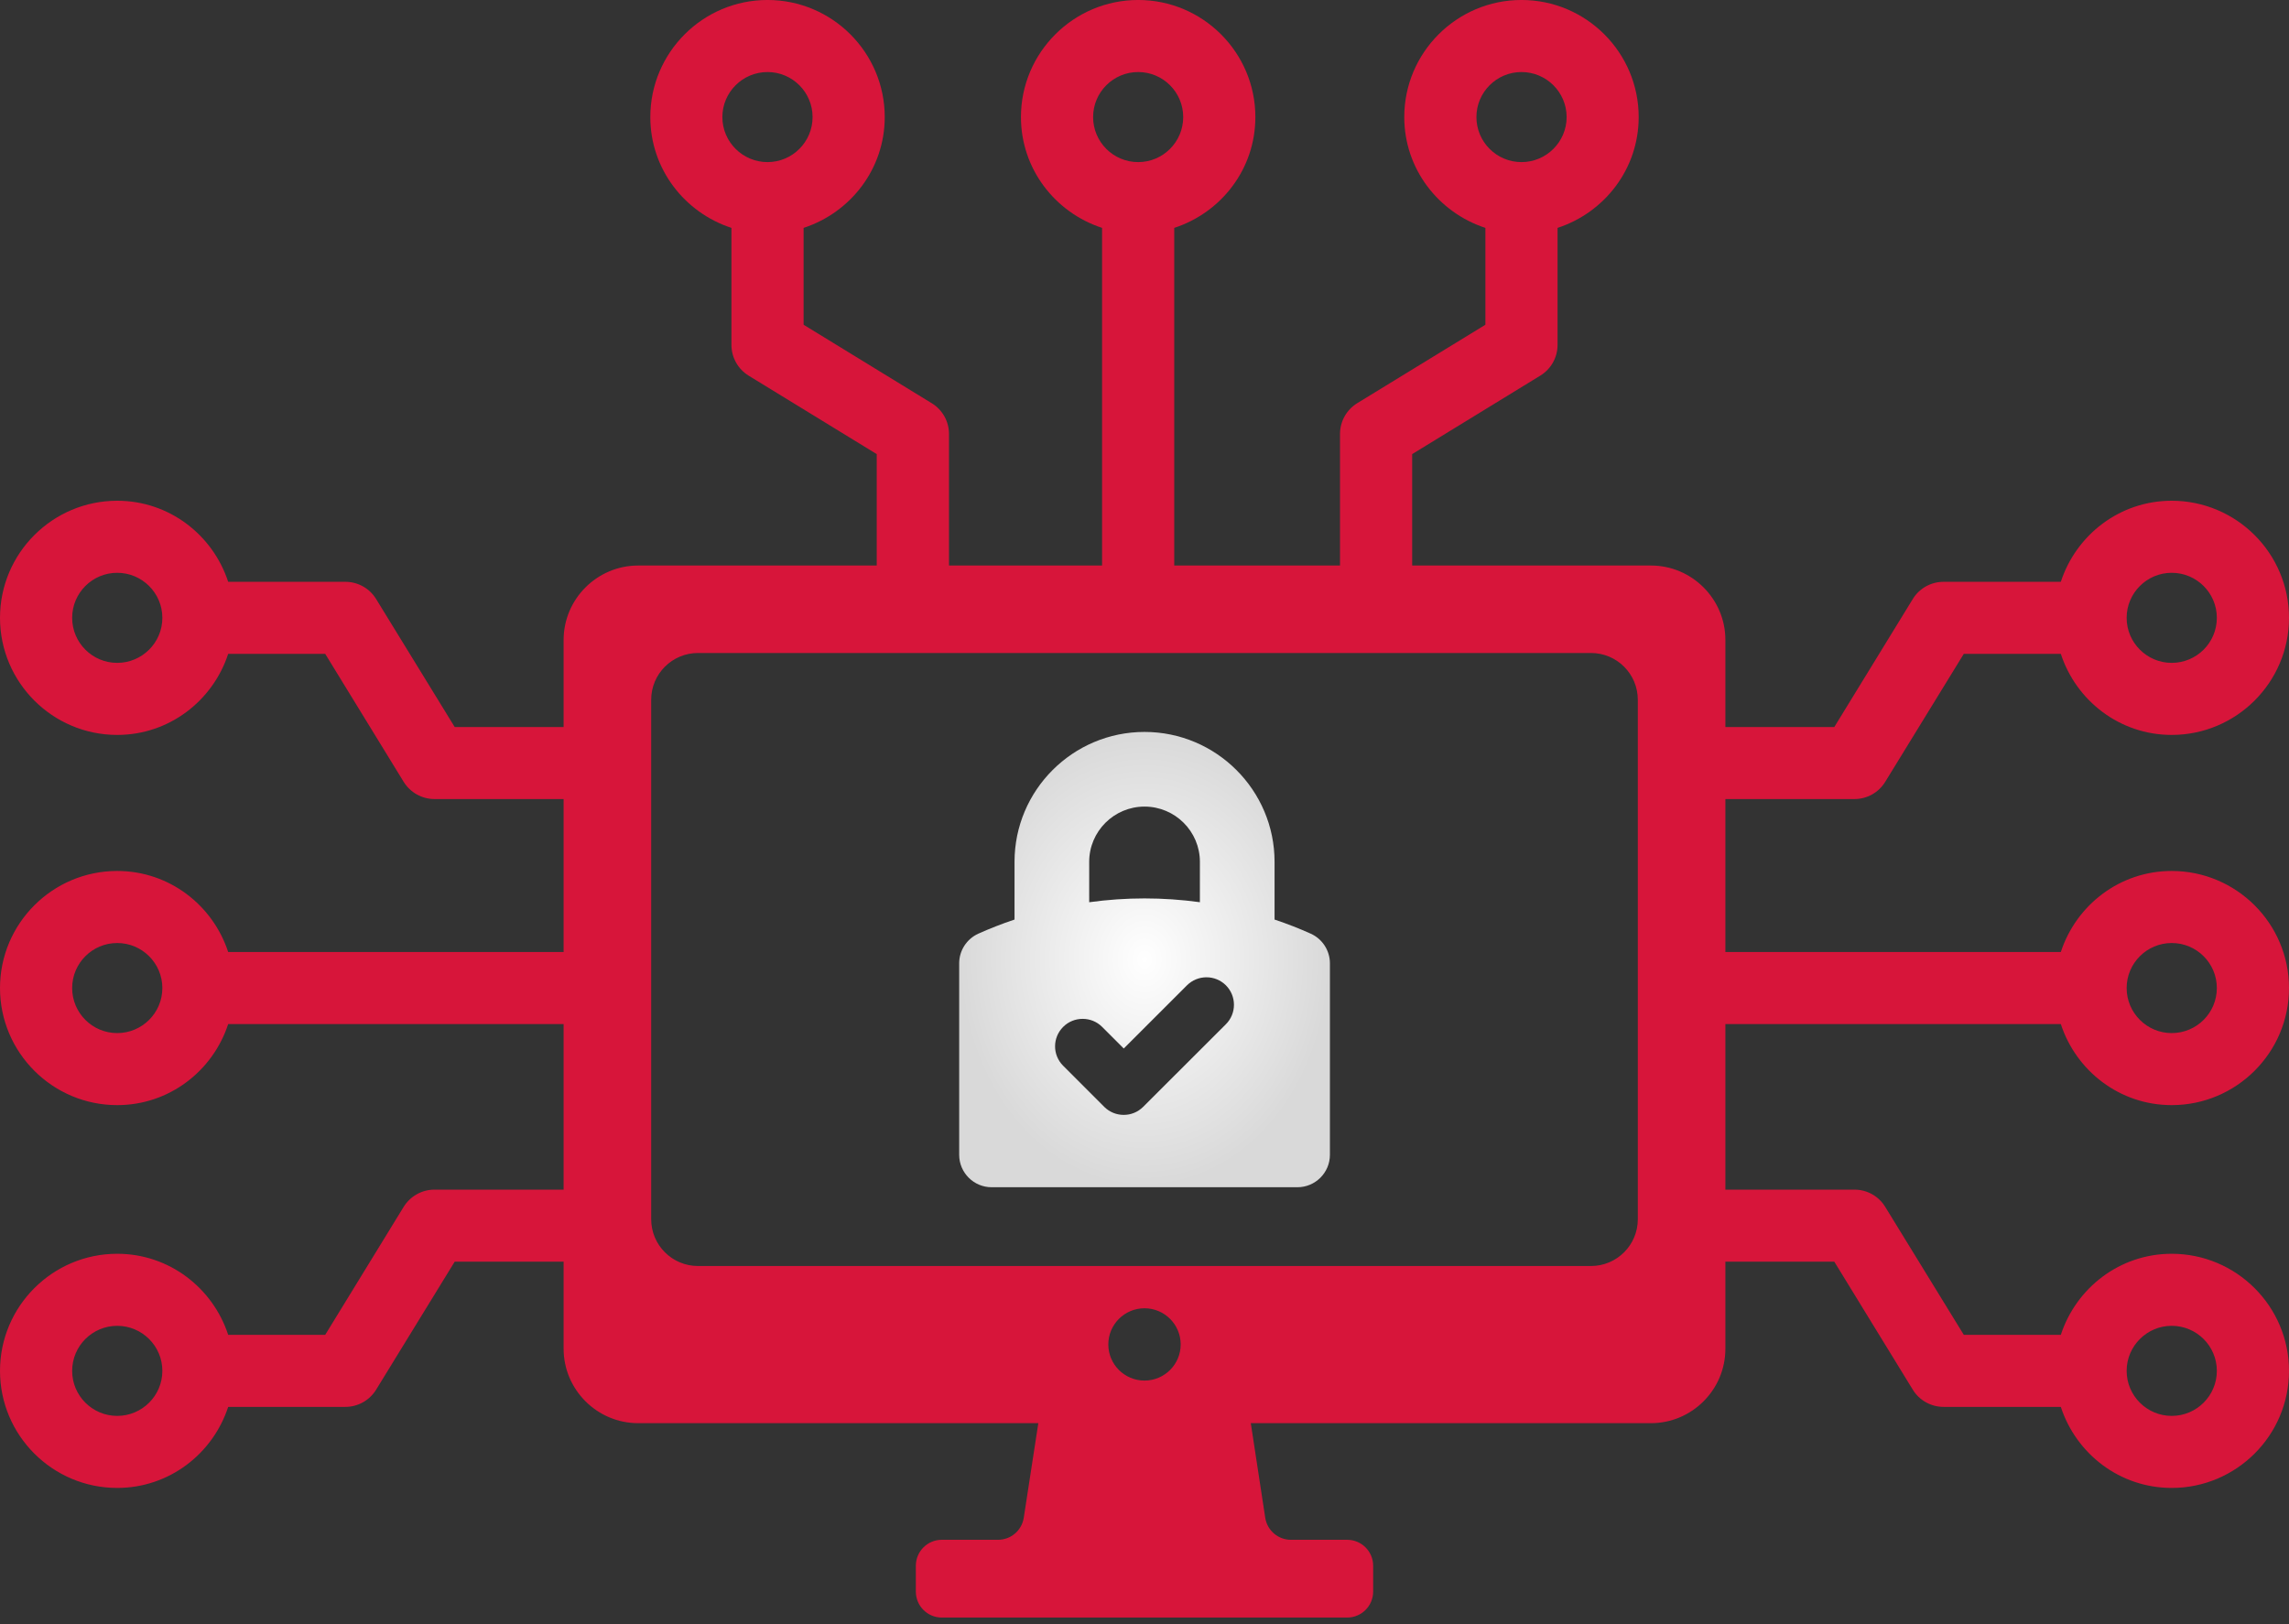 <svg preserveAspectRatio="none" width="124" height="88" viewBox="0 0 124 88" fill="none" xmlns="http://www.w3.org/2000/svg">
<rect x="0" y="0" width="124" height="88" fill="#333333" stroke="none"/>
<path d="M117.645 71.835C118.998 71.835 120.091 72.929 120.091 74.275C120.091 75.621 118.998 76.715 117.645 76.715C116.303 76.715 115.205 75.621 115.205 74.275C115.205 72.929 116.303 71.835 117.645 71.835ZM88.724 66.059C88.724 67.459 87.588 68.594 86.188 68.594H37.812C36.412 68.594 35.276 67.459 35.276 66.059V37.915C35.276 36.515 36.412 35.38 37.812 35.38H86.188C87.588 35.38 88.724 36.515 88.724 37.915V66.059ZM62 74.801C60.917 74.801 60.04 73.924 60.04 72.843C60.04 71.762 60.917 70.884 62 70.884C63.083 70.884 63.96 71.762 63.96 72.843C63.96 73.924 63.083 74.801 62 74.801ZM6.349 76.715C5.002 76.715 3.909 75.621 3.909 74.275C3.909 72.929 5.002 71.835 6.349 71.835C7.697 71.835 8.795 72.929 8.795 74.275C8.795 75.621 7.697 76.715 6.349 76.715ZM6.349 55.974C5.002 55.974 3.909 54.88 3.909 53.533C3.909 52.188 5.002 51.094 6.349 51.094C7.697 51.094 8.795 52.188 8.795 53.533C8.795 54.88 7.697 55.974 6.349 55.974ZM6.349 35.915C5.002 35.915 3.909 34.821 3.909 33.475C3.909 32.129 5.002 31.035 6.349 31.035C7.697 31.035 8.795 32.129 8.795 33.475C8.795 34.821 7.697 35.915 6.349 35.915ZM41.578 3.903C42.925 3.903 44.019 4.997 44.019 6.343C44.019 7.689 42.925 8.783 41.578 8.783C40.231 8.783 39.132 7.689 39.132 6.343C39.132 4.997 40.231 3.903 41.578 3.903ZM61.657 3.903C63.004 3.903 64.097 4.997 64.097 6.343C64.097 7.689 63.004 8.783 61.657 8.783C60.31 8.783 59.216 7.689 59.216 6.343C59.216 4.997 60.31 3.903 61.657 3.903ZM82.422 3.903C83.769 3.903 84.868 4.997 84.868 6.343C84.868 7.689 83.769 8.783 82.422 8.783C81.075 8.783 79.981 7.689 79.981 6.343C79.981 4.997 81.075 3.903 82.422 3.903ZM117.645 31.035C118.998 31.035 120.091 32.129 120.091 33.475C120.091 34.821 118.998 35.915 117.645 35.915C116.303 35.915 115.205 34.821 115.205 33.475C115.205 32.129 116.303 31.035 117.645 31.035ZM117.645 51.094C118.998 51.094 120.091 52.188 120.091 53.533C120.091 54.88 118.998 55.974 117.645 55.974C116.303 55.974 115.205 54.88 115.205 53.533C115.205 52.188 116.303 51.094 117.645 51.094ZM111.639 55.485C112.468 58.025 114.83 59.877 117.645 59.877C121.147 59.877 124 57.031 124 53.533C124 50.036 121.147 47.19 117.645 47.19C114.83 47.19 112.468 49.042 111.639 51.582H93.468V43.294H100.461C101.138 43.294 101.772 42.941 102.125 42.362L106.383 35.427H111.639C112.468 37.966 114.83 39.819 117.645 39.819C121.147 39.819 124 36.972 124 33.475C124 29.977 121.147 27.131 117.645 27.131C114.83 27.131 112.468 28.983 111.639 31.523H105.29C104.608 31.523 103.974 31.875 103.62 32.455L99.368 39.391H93.468V34.671C93.468 32.455 91.656 30.641 89.437 30.641H76.5V24.604L83.441 20.352C84.022 19.997 84.376 19.367 84.376 18.688V12.347C86.917 11.518 88.771 9.155 88.771 6.343C88.771 2.845 85.924 -0.001 82.422 -0.001C78.92 -0.001 76.072 2.845 76.072 6.343C76.072 9.155 77.927 11.518 80.467 12.347V17.595L73.521 21.847C72.945 22.202 72.591 22.832 72.591 23.512V30.641H63.611V12.347C66.157 11.518 68.006 9.155 68.006 6.343C68.006 2.845 65.159 -0.001 61.657 -0.001C58.16 -0.001 55.307 2.845 55.307 6.343C55.307 9.155 57.161 11.518 59.702 12.347V30.641H51.409V23.512C51.409 22.832 51.055 22.202 50.474 21.847L43.533 17.595V12.347C46.074 11.518 47.928 9.155 47.928 6.343C47.928 2.845 45.08 -0.001 41.578 -0.001C38.076 -0.001 35.229 2.845 35.229 6.343C35.229 9.155 37.083 11.518 39.624 12.347V18.688C39.624 19.367 39.977 19.997 40.553 20.352L47.494 24.604V30.641H34.568C32.35 30.641 30.532 32.455 30.532 34.671V39.391H24.632L20.374 32.454C20.02 31.875 19.387 31.523 18.71 31.523H12.361C11.532 28.983 9.165 27.131 6.349 27.131C2.847 27.131 0 29.977 0 33.475C0 36.972 2.847 39.819 6.349 39.819C9.165 39.819 11.532 37.966 12.361 35.427H17.617L21.869 42.363C22.229 42.941 22.857 43.294 23.539 43.294H30.532V51.582H12.361C11.532 49.042 9.165 47.19 6.349 47.19C2.847 47.19 0 50.036 0 53.533C0 57.031 2.847 59.877 6.349 59.877C9.165 59.877 11.532 58.025 12.361 55.485H30.532V64.456H23.539C22.857 64.456 22.229 64.808 21.869 65.386L17.617 72.323H12.361C11.532 69.784 9.165 67.931 6.349 67.931C2.847 67.931 0 70.777 0 74.275C0 77.773 2.847 80.618 6.349 80.618C9.165 80.618 11.532 78.766 12.361 76.227H18.71C19.387 76.227 20.02 75.874 20.374 75.296L24.632 68.359H30.532V73.079C30.532 75.295 32.35 77.109 34.568 77.109H56.248L55.46 82.231C55.355 82.92 54.763 83.428 54.066 83.428H51.018C50.241 83.428 49.613 84.059 49.613 84.837V86.232C49.613 87.01 50.241 87.641 51.018 87.641H72.977C73.759 87.641 74.387 87.01 74.387 86.232V84.837C74.387 84.059 73.759 83.428 72.977 83.428H69.929C69.237 83.428 68.645 82.92 68.54 82.231L67.758 77.109H89.437C91.656 77.109 93.468 75.295 93.468 73.079V68.359H99.368L103.62 75.295C103.974 75.874 104.608 76.227 105.29 76.227H111.639C112.468 78.766 114.83 80.618 117.645 80.618C121.147 80.618 124 77.773 124 74.275C124 70.777 121.147 67.931 117.645 67.931C114.83 67.931 112.468 69.784 111.639 72.323H106.383L102.125 65.388C101.772 64.808 101.138 64.456 100.461 64.456H93.468V55.485H111.639Z" fill="#D7153A"/>
<path d="M66.41 55.494L61.928 59.97C61.635 60.261 61.258 60.406 60.876 60.406C60.489 60.406 60.111 60.261 59.818 59.97L57.595 57.746C57.009 57.164 57.009 56.22 57.595 55.637C58.175 55.058 59.123 55.058 59.704 55.637L60.876 56.809L64.301 53.386C64.886 52.806 65.829 52.806 66.41 53.386C66.991 53.968 66.991 54.913 66.41 55.494ZM59.004 46.695C59.004 45.045 60.349 43.702 62.002 43.702C63.655 43.702 65.001 45.045 65.001 46.695V48.883C63.005 48.609 60.995 48.609 59.004 48.884V46.695ZM71.011 50.59C70.396 50.313 69.751 50.059 69.046 49.823V46.695C69.046 42.814 65.884 39.657 62.002 39.657C58.116 39.657 54.959 42.814 54.959 46.695V49.823C54.254 50.059 53.609 50.313 52.993 50.59C52.368 50.874 51.961 51.503 51.961 52.191V62.569C51.961 63.537 52.75 64.326 53.718 64.326H70.282C71.255 64.326 72.044 63.537 72.044 62.569V52.191C72.044 51.503 71.637 50.874 71.011 50.59Z" fill="url(#paint0_radial_5078_9110)"/>
<defs>
<radialGradient id="paint0_radial_5078_9110" cx="0" cy="0" r="1" gradientUnits="userSpaceOnUse" gradientTransform="translate(62.002 51.992) rotate(-90) scale(12.335 10.041)">
<stop stop-color="white"/>
<stop offset="1" stop-color="#D9D9D9"/>
</radialGradient>
</defs>
</svg>
